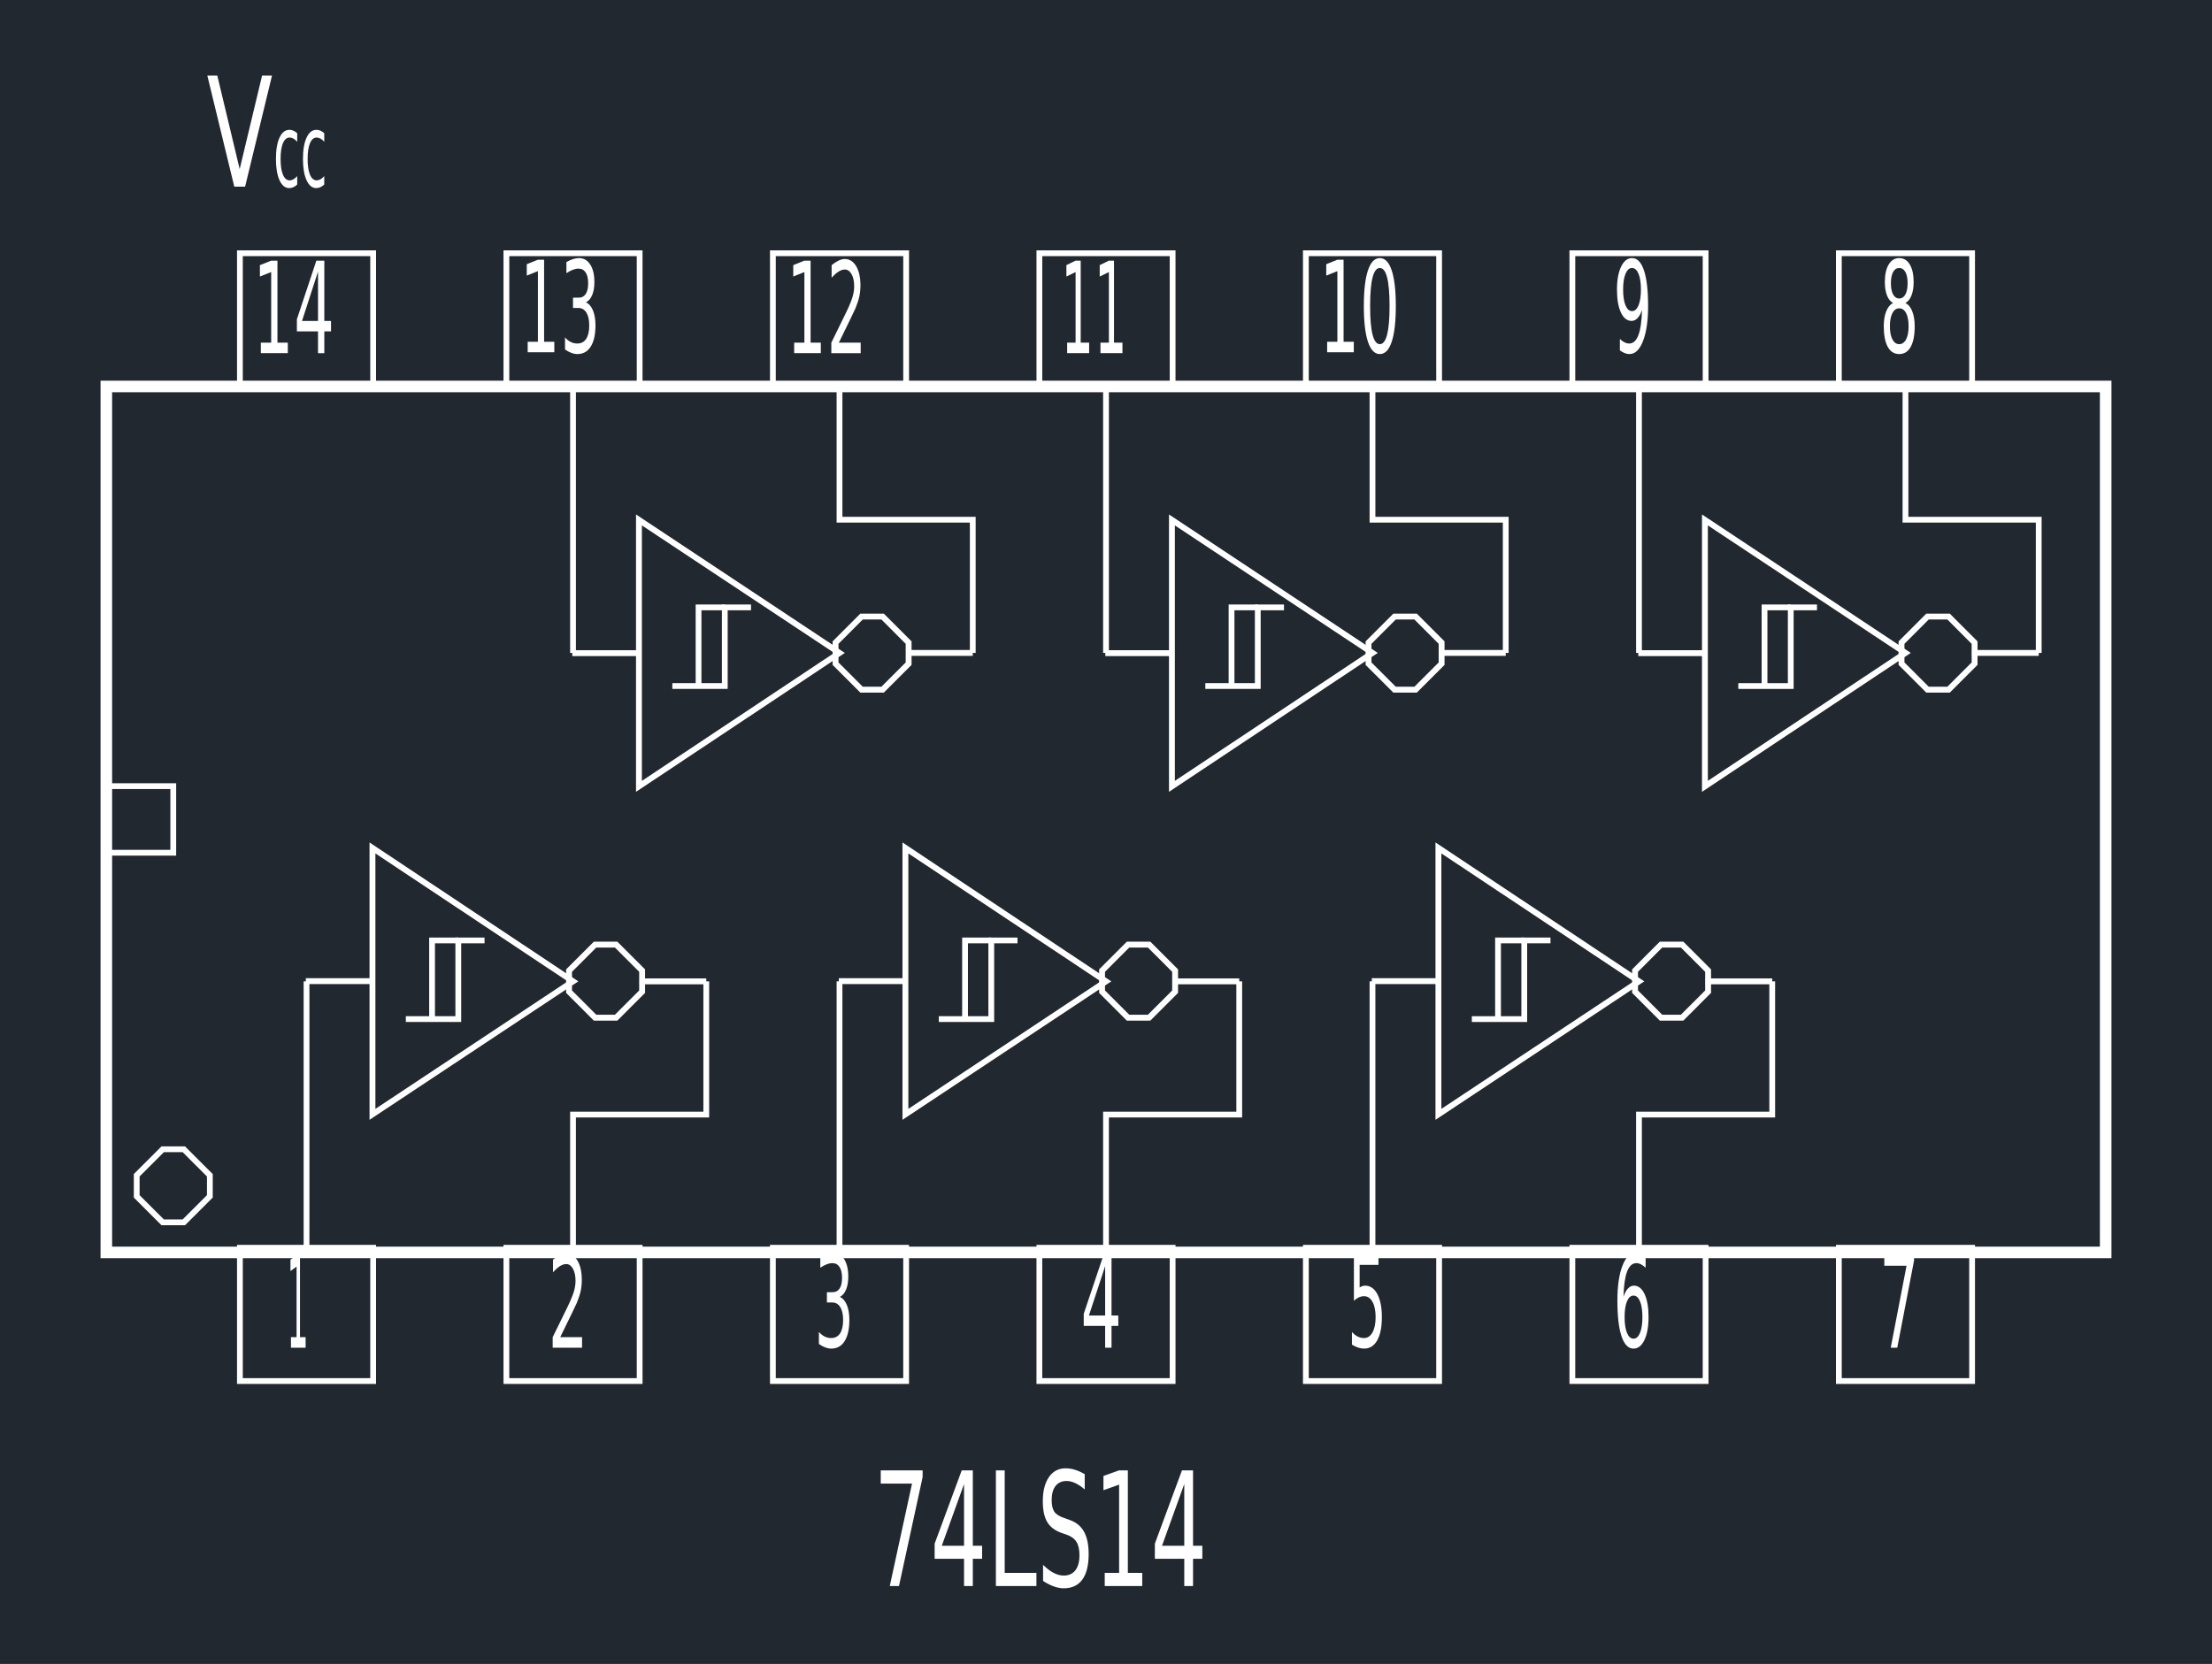<svg xmlns="http://www.w3.org/2000/svg" width="612.471" height="460.8" viewBox="0 0 459.354 345.6"><defs><style>*{stroke-linejoin:round;stroke-linecap:butt}</style></defs><g id="figure_1"><path id="patch_1" d="M0 345.6h459.354V0H0z" style="fill:#fff"/><g id="axes_1"><path id="patch_2" d="M0 345.6h459.354V0H0z" style="fill:#212830"/><path id="patch_3" d="m133.298 109.128 39.936 26.487-39.936 26.572v-53.06l-1.22-2.272v57.609l43.36-28.85-43.36-28.759z" clip-path="url(#pac3b9e3331)" style="fill:#fff"/><path id="patch_4" d="M132.688 135.052h-13.842v1.22h13.842z" clip-path="url(#pac3b9e3331)" style="fill:#fff"/><path id="patch_5" d="M188.172 136.224h13.835v-1.22h-13.835z" clip-path="url(#pac3b9e3331)" style="fill:#fff"/><path id="patch_6" d="m186.424 130.335-2.882-2.881h-4.883l-2.875 2.882-2.881 2.88v4.885l2.882 2.874h-.001l2.875 2.882h4.883l2.882-2.882 2.875-2.875v-4.883l-2.875-2.882-.862.863 2.517 2.524v3.873l-2.517 2.517-2.525 2.525h-3.872l-2.518-2.524v-.001l-2.525-2.518v-3.872l2.525-2.524 2.518-2.525h3.872l2.525 2.525z" clip-path="url(#pac3b9e3331)" style="fill:#fff"/><path id="patch_7" d="M119.596 135.614v-55.34h-1.2v55.34z" clip-path="url(#pac3b9e3331)" style="fill:#fff"/><path id="patch_8" d="M202.607 135.614v-28.27h-27.67v-27.07h-1.201v28.27h27.67v27.07z" clip-path="url(#pac3b9e3331)" style="fill:#fff"/><path id="patch_9" d="m243.98 109.128 39.936 26.487-39.937 26.572v-53.06l-1.22-2.272v57.609l43.361-28.85-43.36-28.759z" clip-path="url(#pac3b9e3331)" style="fill:#fff"/><path id="patch_10" d="M243.37 135.052h-13.836v1.22h13.835z" clip-path="url(#pac3b9e3331)" style="fill:#fff"/><path id="patch_11" d="M298.853 136.224h13.835v-1.22h-13.835z" clip-path="url(#pac3b9e3331)" style="fill:#fff"/><path id="patch_12" d="m297.106 130.335-2.882-2.881h-4.877l-2.881 2.881-2.882 2.882v4.884l2.882 2.874 2.881 2.882h4.877l2.882-2.882 2.874-2.875v-4.883l-2.874-2.882-.863.863 2.518 2.524v3.873l-2.518 2.517-2.524 2.525h-3.866l-2.525-2.525-2.524-2.518v-3.872l2.524-2.524 2.525-2.525h3.866l2.524 2.525z" clip-path="url(#pac3b9e3331)" style="fill:#fff"/><path id="patch_13" d="M230.278 135.614v-55.34h-1.201v55.34z" clip-path="url(#pac3b9e3331)" style="fill:#fff"/><path id="patch_14" d="M313.289 135.614v-28.27h-27.67v-27.07h-1.202v28.27h27.67v27.07z" clip-path="url(#pac3b9e3331)" style="fill:#fff"/><path id="patch_15" d="m354.66 109.128 39.937 26.487-39.936 26.572v-53.06l-1.22-2.272v57.609l43.36-28.85-43.36-28.759z" clip-path="url(#pac3b9e3331)" style="fill:#fff"/><path id="patch_16" d="M354.05 135.052h-13.834v1.22h13.835z" clip-path="url(#pac3b9e3331)" style="fill:#fff"/><path id="patch_17" d="M409.534 136.224h13.836v-1.22h-13.836z" clip-path="url(#pac3b9e3331)" style="fill:#fff"/><path id="patch_18" d="m407.78 130.336-2.874-2.882h-4.884l-2.875 2.882-2.881 2.88v4.885l2.882 2.874h-.001l2.875 2.882h4.884l2.875-2.883-.001.001 2.882-2.874v-4.884l-2.881-2.881-.864.861 2.525 2.525v3.872l-2.524 2.518v.001l-2.518 2.524h-3.872l-2.518-2.524v-.001l-2.525-2.518v-3.872l2.525-2.524 2.518-2.525h3.872l2.517 2.524z" clip-path="url(#pac3b9e3331)" style="fill:#fff"/><path id="patch_19" d="M340.96 135.614v-55.34h-1.202v55.34z" clip-path="url(#pac3b9e3331)" style="fill:#fff"/><path id="patch_20" d="M423.97 135.614v-28.27H396.3v-27.07h-1.201v28.27h27.67v27.07z" clip-path="url(#pac3b9e3331)" style="fill:#fff"/><path id="patch_21" d="m76.737 232.589 43.36-28.758-43.36-28.85v57.608l1.22-2.272v-53.06l39.937 26.572-39.937 26.488z" clip-path="url(#pac3b9e3331)" style="fill:#fff"/><path id="patch_22" d="M77.347 203.173H63.512v1.22h13.835z" clip-path="url(#pac3b9e3331)" style="fill:#fff"/><path id="patch_23" d="M132.83 204.44h13.836v-1.22h-13.835z" clip-path="url(#pac3b9e3331)" style="fill:#fff"/><path id="patch_24" d="m130.214 208.24-2.518 2.524h-3.872l-2.517-2.524h-.001l-2.524-2.518v-3.873l2.524-2.524 2.518-2.518h3.872l2.518 2.518 2.524 2.524v3.873l-2.524 2.518.863.862 2.881-2.874v-4.884l-2.881-2.881-2.875-2.875h-4.883l-2.875 2.875-2.882 2.881v4.884l2.882 2.875v-.001l2.874 2.882h4.884l2.875-2.882z" clip-path="url(#pac3b9e3331)" style="fill:#fff"/><path id="patch_25" d="M63.055 203.83v55.334h1.2V203.83z" clip-path="url(#pac3b9e3331)" style="fill:#fff"/><path id="patch_26" d="M146.066 203.83v27.07h-27.67v28.264h1.2v-27.063h27.67v-28.27z" clip-path="url(#pac3b9e3331)" style="fill:#fff"/><path id="patch_27" d="m187.412 232.589 43.367-28.758-43.367-28.85v57.608l1.22-2.272v-53.06l39.943 26.572-39.943 26.488z" clip-path="url(#pac3b9e3331)" style="fill:#fff"/><path id="patch_28" d="M188.022 203.173h-13.829v1.22h13.829z" clip-path="url(#pac3b9e3331)" style="fill:#fff"/><path id="patch_29" d="M243.512 204.44h13.836v-1.22h-13.836z" clip-path="url(#pac3b9e3331)" style="fill:#fff"/><path id="patch_30" d="m240.902 208.24-2.524 2.524h-3.872l-2.518-2.524-2.518-2.518v-3.873l2.518-2.525v.001l2.517-2.518h3.873l2.525 2.519-.001-.002 2.518 2.525v3.873l-2.518 2.518.863.862 2.875-2.875v-4.882l-2.875-2.882v-.001l-2.882-2.874H234l-2.875 2.875-2.875 2.882v4.882l2.875 2.875 2.874 2.882h4.884l2.882-2.882z" clip-path="url(#pac3b9e3331)" style="fill:#fff"/><path id="patch_31" d="M173.736 203.83v55.334h1.2V203.83z" clip-path="url(#pac3b9e3331)" style="fill:#fff"/><path id="patch_32" d="M256.747 203.83v27.07h-27.67v28.264h1.2v-27.063h27.671v-28.27z" clip-path="url(#pac3b9e3331)" style="fill:#fff"/><path id="patch_33" d="m298.1 232.589 43.36-28.758-43.36-28.85v57.608l1.22-2.272v-53.06l39.936 26.572-39.936 26.488z" clip-path="url(#pac3b9e3331)" style="fill:#fff"/><path id="patch_34" d="M298.71 203.173h-13.835v1.22h13.835z" clip-path="url(#pac3b9e3331)" style="fill:#fff"/><path id="patch_35" d="M354.194 204.44h13.835v-1.22h-13.835z" clip-path="url(#pac3b9e3331)" style="fill:#fff"/><path id="patch_36" d="m351.584 208.24-2.525 2.524h-3.872l-2.517-2.524h-.001l-2.518-2.518v-3.873l2.519-2.525-.001.001 2.518-2.518h3.873l2.524 2.519v-.002l2.517 2.525v3.873l-2.517 2.518.862.862 2.875-2.875v-4.882l-2.874-2.882-.001-.001-2.882-2.874h-4.883l-2.874 2.875h-.001l-2.874 2.882v4.882l2.875 2.875h-.001l2.875 2.882h4.884l2.881-2.882z" clip-path="url(#pac3b9e3331)" style="fill:#fff"/><path id="patch_37" d="M284.417 203.83v55.334h1.201V203.83z" clip-path="url(#pac3b9e3331)" style="fill:#fff"/><path id="patch_38" d="M367.428 203.83v27.07h-27.67v28.264h1.201v-27.063h27.67v-28.27z" clip-path="url(#pac3b9e3331)" style="fill:#fff"/><path id="patch_39" d="M23.282 81.474h412.79V258.93H23.282V81.474l-2.402-2.401v182.259h417.594V79.072H20.88z" clip-path="url(#pac3b9e3331)" style="fill:#fff"/><path id="patch_40" d="M22.75 163.885h12.63v12.634H22.75v-12.634l-1.2-1.2v15.035h15.033v-15.036H21.548z" clip-path="url(#pac3b9e3331)" style="fill:#fff"/><path id="patch_41" d="m40.449 250.766-2.524 2.52H34.04l-2.527-2.52-2.522-2.526v-3.888l2.522-2.52 2.527-2.528h3.886l2.523 2.527.001.001 2.527 2.52v3.887l-2.527 2.527.849.85 2.879-2.88v-4.882l-2.88-2.872h.001l-2.875-2.878H33.54l-2.878 2.878-2.874 2.872v4.882l2.874 2.88 2.879 2.872h4.88l2.876-2.872z" clip-path="url(#pac3b9e3331)" style="fill:#fff"/><path id="patch_42" d="m48.652 38.768-5.593-23.059h2.07l4.644 19.412 4.65-19.412h2.06L50.9 38.768h-2.248z" clip-path="url(#pac3b9e3331)" style="fill:#fff"/><path id="patch_43" d="M61.72 27.678v1.773q-.39-.445-.78-.666-.392-.22-.79-.22-.894 0-1.39 1.17-.492 1.165-.492 3.277t.493 3.282q.495 1.166 1.388 1.166.4 0 .79-.22.391-.221.78-.666v1.752q-.384.37-.796.554-.41.188-.874.188-1.263 0-2.006-1.638-.742-1.637-.742-4.418 0-2.82.75-4.434.751-1.618 2.058-1.618.423 0 .827.181.404.178.783.537zm5.615 0v1.773q-.39-.445-.78-.666-.392-.22-.79-.22-.894 0-1.389 1.17-.493 1.165-.493 3.277t.493 3.282q.495 1.166 1.388 1.166.4 0 .79-.22.391-.221.78-.666v1.752q-.384.37-.796.554-.41.188-.874.188-1.262 0-2.006-1.638-.742-1.637-.742-4.418 0-2.82.75-4.434.752-1.618 2.059-1.618.422 0 .826.181.404.178.784.537z" clip-path="url(#pac3b9e3331)" style="fill:#fff"/><path id="patch_44" d="M50.42 53.204h26.47v26.469H50.42v-26.47l-1.2-1.2v28.871h28.87V52.003H49.22z" clip-path="url(#pac3b9e3331)" style="fill:#fff"/><path id="patch_45" d="M54.165 71.17h2.149V56.507l-2.34.927v-2.368l2.328-.926h1.315v17.028h2.15v2.187h-5.602v-2.187zm11.877-14.764-3.324 10.258h3.324V56.406zm-.347-2.265h1.656v12.523h1.388v2.162h-1.388v4.53h-1.31v-4.53h-4.39v-2.508l4.044-12.177z" clip-path="url(#pac3b9e3331)" style="fill:#fff"/><path id="patch_46" d="M105.761 53.204h26.47v26.469h-26.47v-26.47l-1.201-1.2v28.871h28.871V52.003H104.56z" clip-path="url(#pac3b9e3331)" style="fill:#fff"/><path id="patch_47" d="M109.58 70.979h2.123V56.318l-2.31.926v-2.368l2.298-.926h1.299v17.029h2.123v2.186h-5.533V70.98zm12.097-8.175q.933.4 1.456 1.664.525 1.26.525 3.113 0 2.842-.978 4.402-.978 1.557-2.78 1.557-.603 0-1.244-.239-.64-.239-1.322-.716v-2.508q.54.63 1.182.95.645.322 1.347.322 1.221 0 1.861-.964.64-.963.64-2.804 0-1.7-.594-2.656-.595-.96-1.656-.96h-1.12v-2.137h1.172q.957 0 1.466-.766.508-.766.508-2.207 0-1.479-.525-2.27-.523-.794-1.5-.794-.536 0-1.148.234-.611.231-1.344.717v-2.314q.741-.412 1.388-.618.646-.206 1.219-.206 1.48 0 2.34 1.347.863 1.342.863 3.632 0 1.598-.457 2.697-.457 1.1-1.299 1.524z" clip-path="url(#pac3b9e3331)" style="fill:#fff"/><path id="patch_48" d="M161.102 53.204h26.47v26.469h-26.47v-26.47l-1.201-1.2v28.871h28.871V52.003h-28.871z" clip-path="url(#pac3b9e3331)" style="fill:#fff"/><path id="patch_49" d="M164.92 71.17h2.124V56.507l-2.31.927v-2.368l2.297-.926h1.3v17.028h2.123v2.187h-5.533v-2.187zm9.279 0h4.536v2.186h-6.099v-2.187q.74-1.532 2.016-4.11 1.279-2.582 1.606-3.331.624-1.4.871-2.372.25-.972.25-1.911 0-1.532-.538-2.496-.538-.968-1.4-.968-.612 0-1.292.425-.677.424-1.45 1.289v-2.628q.785-.63 1.467-.951.684-.321 1.25-.321 1.493 0 2.38 1.494.888 1.491.888 3.987 0 1.186-.223 2.248-.22 1.059-.807 2.5-.16.375-1.023 2.158-.861 1.783-2.432 4.987z" clip-path="url(#pac3b9e3331)" style="fill:#fff"/><path id="patch_50" d="M216.442 53.204h26.47v26.469h-26.47v-26.47l-1.2-1.2v28.871h28.87V52.003h-28.87z" clip-path="url(#pac3b9e3331)" style="fill:#fff"/><path id="patch_51" d="M221.61 71.17h1.751V56.507l-1.906.927v-2.368l1.896-.926h1.072v17.028h1.751v2.187h-4.564v-2.187zm6.917 0h1.751V56.507l-1.906.927v-2.368l1.896-.926h1.072v17.028h1.751v2.187h-4.564v-2.187z" clip-path="url(#pac3b9e3331)" style="fill:#fff"/><path id="patch_52" d="M271.783 53.204h26.47v26.469h-26.47v-26.47l-1.2-1.2v28.871h28.87V52.003h-28.87z" clip-path="url(#pac3b9e3331)" style="fill:#fff"/><path id="patch_53" d="M275.602 70.979h2.123V56.318l-2.31.926v-2.368l2.298-.926h1.3v17.029h2.122v2.186h-5.533V70.98zm10.938-15.316q-1.003 0-1.51 1.977-.504 1.972-.504 5.938 0 3.95.505 5.926.506 1.977 1.509 1.977 1.01 0 1.515-1.977.507-1.977.507-5.926 0-3.966-.507-5.938-.504-1.977-1.515-1.977zm0-2.059q1.616 0 2.469 2.557.852 2.554.852 7.417 0 4.851-.852 7.409-.853 2.553-2.47 2.553-1.613 0-2.466-2.553-.852-2.558-.852-7.409 0-4.863.852-7.417.853-2.557 2.467-2.557z" clip-path="url(#pac3b9e3331)" style="fill:#fff"/><path id="patch_54" d="M327.124 53.204h26.47v26.469h-26.47v-26.47l-1.201-1.2v28.871h28.871V52.003h-28.871z" clip-path="url(#pac3b9e3331)" style="fill:#fff"/><path id="patch_55" d="M336.391 72.766v-2.368q.478.465.966.708.49.243.961.243 1.255 0 1.916-1.73.662-1.73.757-5.258-.364 1.107-.924 1.7-.558.593-1.235.593-1.405 0-2.224-1.742-.82-1.746-.82-4.773 0-2.956.854-4.744.853-1.791 2.27-1.791 1.627 0 2.482 2.557.857 2.554.857 7.417 0 4.542-1.052 7.252-1.05 2.71-2.824 2.71-.478 0-.968-.194-.488-.193-1.016-.58zm2.522-8.146q.853 0 1.35-1.194.5-1.199.5-3.287 0-2.071-.5-3.273-.497-1.203-1.35-1.203-.854 0-1.351 1.203-.498 1.202-.498 3.273 0 2.088.498 3.287.497 1.194 1.35 1.194z" clip-path="url(#pac3b9e3331)" style="fill:#fff"/><path id="patch_56" d="M382.465 53.204h26.469v26.469h-26.47v-26.47l-1.2-1.2v28.871h28.871V52.003h-28.871z" clip-path="url(#pac3b9e3331)" style="fill:#fff"/><path id="patch_57" d="M394.404 64.04q-.903 0-1.421.992-.516.992-.516 2.726 0 1.738.516 2.73.518.993 1.42.993.904 0 1.424-.997.522-1 .522-2.726 0-1.734-.518-2.726-.516-.993-1.427-.993zm-1.267-1.104q-.815-.412-1.27-1.557-.454-1.149-.454-2.796 0-2.302.799-3.64.8-1.339 2.192-1.339 1.4 0 2.196 1.338.797 1.339.797 3.64 0 1.648-.455 2.797-.454 1.145-1.263 1.557.915.436 1.425 1.713.512 1.272.512 3.11 0 2.795-.831 4.29-.831 1.491-2.381 1.491-1.548 0-2.381-1.49-.831-1.496-.831-4.292 0-1.837.514-3.11.516-1.276 1.431-1.712zm-.464-4.106q0 1.49.454 2.327.456.836 1.277.836.817 0 1.277-.836.462-.836.462-2.327 0-1.495-.462-2.331-.46-.836-1.277-.836-.821 0-1.277.836-.454.836-.454 2.33z" clip-path="url(#pac3b9e3331)" style="fill:#fff"/><path id="patch_58" d="M49.22 287.442h28.87v-28.879H49.22v28.879l1.2-1.201v-26.477h26.47v26.477H50.42z" clip-path="url(#pac3b9e3331)" style="fill:#fff"/><path id="patch_59" d="M60.421 277.737h1.168v-14.66l-1.27.926v-2.368l1.263-.927h.715v17.029h1.167v2.187h-3.043v-2.187z" clip-path="url(#pac3b9e3331)" style="fill:#fff"/><path id="patch_60" d="M104.56 287.442h28.871v-28.879H104.56v28.879l1.201-1.201v-26.477h26.47v26.477h-26.47z" clip-path="url(#pac3b9e3331)" style="fill:#fff"/><path id="patch_61" d="M116.336 277.737h4.536v2.187h-6.099v-2.187q.74-1.532 2.016-4.11 1.279-2.582 1.606-3.332.624-1.4.871-2.372.25-.972.25-1.91 0-1.533-.538-2.496-.538-.968-1.4-.968-.612 0-1.291.424-.678.424-1.45 1.29v-2.628q.785-.63 1.466-.952.684-.32 1.25-.32 1.493 0 2.38 1.494.888 1.49.888 3.987 0 1.186-.223 2.248-.22 1.058-.807 2.5-.16.375-1.023 2.158-.86 1.783-2.432 4.987z" clip-path="url(#pac3b9e3331)" style="fill:#fff"/><path id="patch_62" d="M159.9 287.442h28.872v-28.879h-28.871v28.879l1.2-1.201v-26.477h26.47v26.477h-26.47z" clip-path="url(#pac3b9e3331)" style="fill:#fff"/><path id="patch_63" d="M174.4 269.372q.933.4 1.456 1.663.525 1.26.525 3.114 0 2.841-.978 4.402-.978 1.557-2.78 1.557-.603 0-1.243-.24-.64-.238-1.322-.716v-2.508q.54.63 1.182.952.644.32 1.346.32 1.221 0 1.862-.963.64-.963.64-2.804 0-1.701-.595-2.657-.595-.96-1.655-.96h-1.12v-2.136h1.171q.957 0 1.466-.766t.509-2.208q0-1.478-.525-2.269-.523-.795-1.501-.795-.536 0-1.147.235-.612.23-1.345.717v-2.315q.741-.412 1.388-.617.646-.206 1.219-.206 1.48 0 2.341 1.346.863 1.343.863 3.632 0 1.598-.457 2.698-.457 1.1-1.3 1.524z" clip-path="url(#pac3b9e3331)" style="fill:#fff"/><path id="patch_64" d="M215.241 287.442h28.872v-28.879H215.24v28.879l1.201-1.201v-26.477h26.47v26.477h-26.47z" clip-path="url(#pac3b9e3331)" style="fill:#fff"/><path id="patch_65" d="m229.5 262.973-3.365 10.259h3.364v-10.259zm-.351-2.265h1.676v12.524h1.405v2.162h-1.405v4.53h-1.326v-4.53h-4.445v-2.508l4.095-12.178z" clip-path="url(#pac3b9e3331)" style="fill:#fff"/><path id="patch_66" d="M270.582 287.442h28.872v-28.879h-28.872v28.879l1.201-1.201v-26.477h26.47v26.477h-26.47z" clip-path="url(#pac3b9e3331)" style="fill:#fff"/><path id="patch_67" d="M281.157 260.518h5.103v2.19h-3.913v4.707q.282-.193.565-.288.284-.095.568-.095 1.608 0 2.547 1.763.94 1.763.94 4.773 0 3.101-.965 4.822-.966 1.718-2.722 1.718-.605 0-1.233-.206-.626-.206-1.295-.618v-2.615q.578.63 1.196.939.618.309 1.305.309 1.114 0 1.763-1.17.65-1.17.65-3.179 0-2.006-.65-3.175-.649-1.174-1.763-1.174-.52 0-1.04.23-.516.231-1.056.722v-9.653z" clip-path="url(#pac3b9e3331)" style="fill:#fff"/><path id="patch_68" d="M325.923 287.442h28.871v-28.879h-28.871v28.879l1.2-1.201v-26.477h26.47v26.477h-26.47z" clip-path="url(#pac3b9e3331)" style="fill:#fff"/><path id="patch_69" d="M339.222 269.092q-.853 0-1.353 1.198-.498 1.194-.498 3.278 0 2.071.498 3.278.5 1.203 1.353 1.203t1.35-1.203q.499-1.207.499-3.278 0-2.084-.498-3.278-.498-1.198-1.351-1.198zm2.515-8.15v2.368q-.477-.462-.963-.705-.486-.247-.964-.247-1.255 0-1.917 1.738-.66 1.738-.755 5.25.37-1.12.927-1.716.56-.598 1.231-.598 1.411 0 2.23 1.759.82 1.754.82 4.777 0 2.961-.854 4.752-.853 1.788-2.27 1.788-1.626 0-2.486-2.554-.859-2.557-.859-7.408 0-4.555 1.054-7.265t2.829-2.71q.478 0 .964.194.485.194 1.013.577z" clip-path="url(#pac3b9e3331)" style="fill:#fff"/><path id="patch_70" d="M381.264 287.442h28.871v-28.879h-28.871v28.879l1.2-1.201v-26.477h26.47v26.477h-26.47z" clip-path="url(#pac3b9e3331)" style="fill:#fff"/><path id="patch_71" d="M391.306 260.708h6.177v1.108l-3.488 18.108h-1.357l3.283-17.025h-4.615v-2.19z" clip-path="url(#pac3b9e3331)" style="fill:#fff"/><path id="patch_72" d="M305.648 212.267h11.488v-16.334h4.846v-1.2h-6.047v16.333h-10.287z" clip-path="url(#pac3b9e3331)" style="fill:#fff"/><path id="patch_73" d="M316.535 194.732h-6.047v16.935h1.2v-15.734h4.847z" clip-path="url(#pac3b9e3331)" style="fill:#fff"/><path id="patch_74" d="M194.96 212.267h11.494v-16.334h4.847v-1.2h-6.048v16.333H194.96z" clip-path="url(#pac3b9e3331)" style="fill:#fff"/><path id="patch_75" d="M205.854 194.732h-6.048v16.935h1.201v-15.734h4.847z" clip-path="url(#pac3b9e3331)" style="fill:#fff"/><path id="patch_76" d="M84.278 212.267h11.495v-16.334h4.846v-1.2h-6.047v16.333H84.278z" clip-path="url(#pac3b9e3331)" style="fill:#fff"/><path id="patch_77" d="M95.172 194.732h-6.047v16.935h1.2v-15.734h4.847z" clip-path="url(#pac3b9e3331)" style="fill:#fff"/><path id="patch_78" d="M360.982 143.091h11.494v-16.334h4.847v-1.2h-6.048v16.333h-10.293z" clip-path="url(#pac3b9e3331)" style="fill:#fff"/><path id="patch_79" d="M371.876 125.556h-6.048v16.935h1.201v-15.734h4.847z" clip-path="url(#pac3b9e3331)" style="fill:#fff"/><path id="patch_80" d="M250.3 143.091h11.495v-16.334h4.846v-1.2h-6.047v16.333H250.3z" clip-path="url(#pac3b9e3331)" style="fill:#fff"/><path id="patch_81" d="M261.194 125.556h-6.047v16.935h1.201v-15.734h4.846z" clip-path="url(#pac3b9e3331)" style="fill:#fff"/><path id="patch_82" d="M139.62 143.091h11.493v-16.334h4.847v-1.2h-6.048v16.333H139.62z" clip-path="url(#pac3b9e3331)" style="fill:#fff"/><path id="patch_83" d="M150.513 125.556h-6.047v16.935h1.2v-15.734h4.847z" clip-path="url(#pac3b9e3331)" style="fill:#fff"/><path id="patch_84" d="M182.899 305.403h8.699v1.385l-4.912 22.634h-1.911l4.622-21.28h-6.498v-2.74zm17.299 2.831-4.622 12.823h4.622v-12.823zm-.482-2.831h2.303v15.654h1.93v2.703h-1.93v5.662h-1.821v-5.662h-6.107v-3.135l5.625-15.222zm7.096 0h1.83v21.286h6.587v2.733h-8.417v-24.02zm18.449.788v3.17q-1.041-.885-1.966-1.317-.925-.438-1.786-.438-1.494 0-2.305 1.03-.812 1.03-.812 2.929 0 1.596.539 2.409.54.808 2.044 1.307l1.105.402q2.047.695 3.021 2.44.975 1.745.975 4.67 0 3.494-1.32 5.296-1.316 1.802-3.862 1.802-.96 0-2.044-.386-1.082-.386-2.242-1.143v-3.346q1.114 1.107 2.184 1.673 1.07.561 2.102.561 1.566 0 2.418-1.091.853-1.097.853-3.125 0-1.766-.612-2.764-.612-.999-2.007-1.498l-1.116-.386q-2.047-.721-2.963-2.265-.914-1.545-.914-4.299 0-3.186 1.264-5.019 1.265-1.833 3.483-1.833.954 0 1.94.31.989.303 2.02.91zm4.15 20.498h2.99v-18.326l-3.253 1.158v-2.96l3.236-1.158h1.83v21.286h2.989v2.733h-7.791v-2.733zm16.52-18.455-4.622 12.823h4.622v-12.823zm-.482-2.831h2.303v15.654h1.93v2.703h-1.93v5.662h-1.821v-5.662h-6.107v-3.135l5.625-15.222z" clip-path="url(#pac3b9e3331)" style="fill:#fff"/></g></g><defs><clipPath id="pac3b9e3331"><path d="M0 0h459.354v345.6H0z"/></clipPath></defs></svg>
